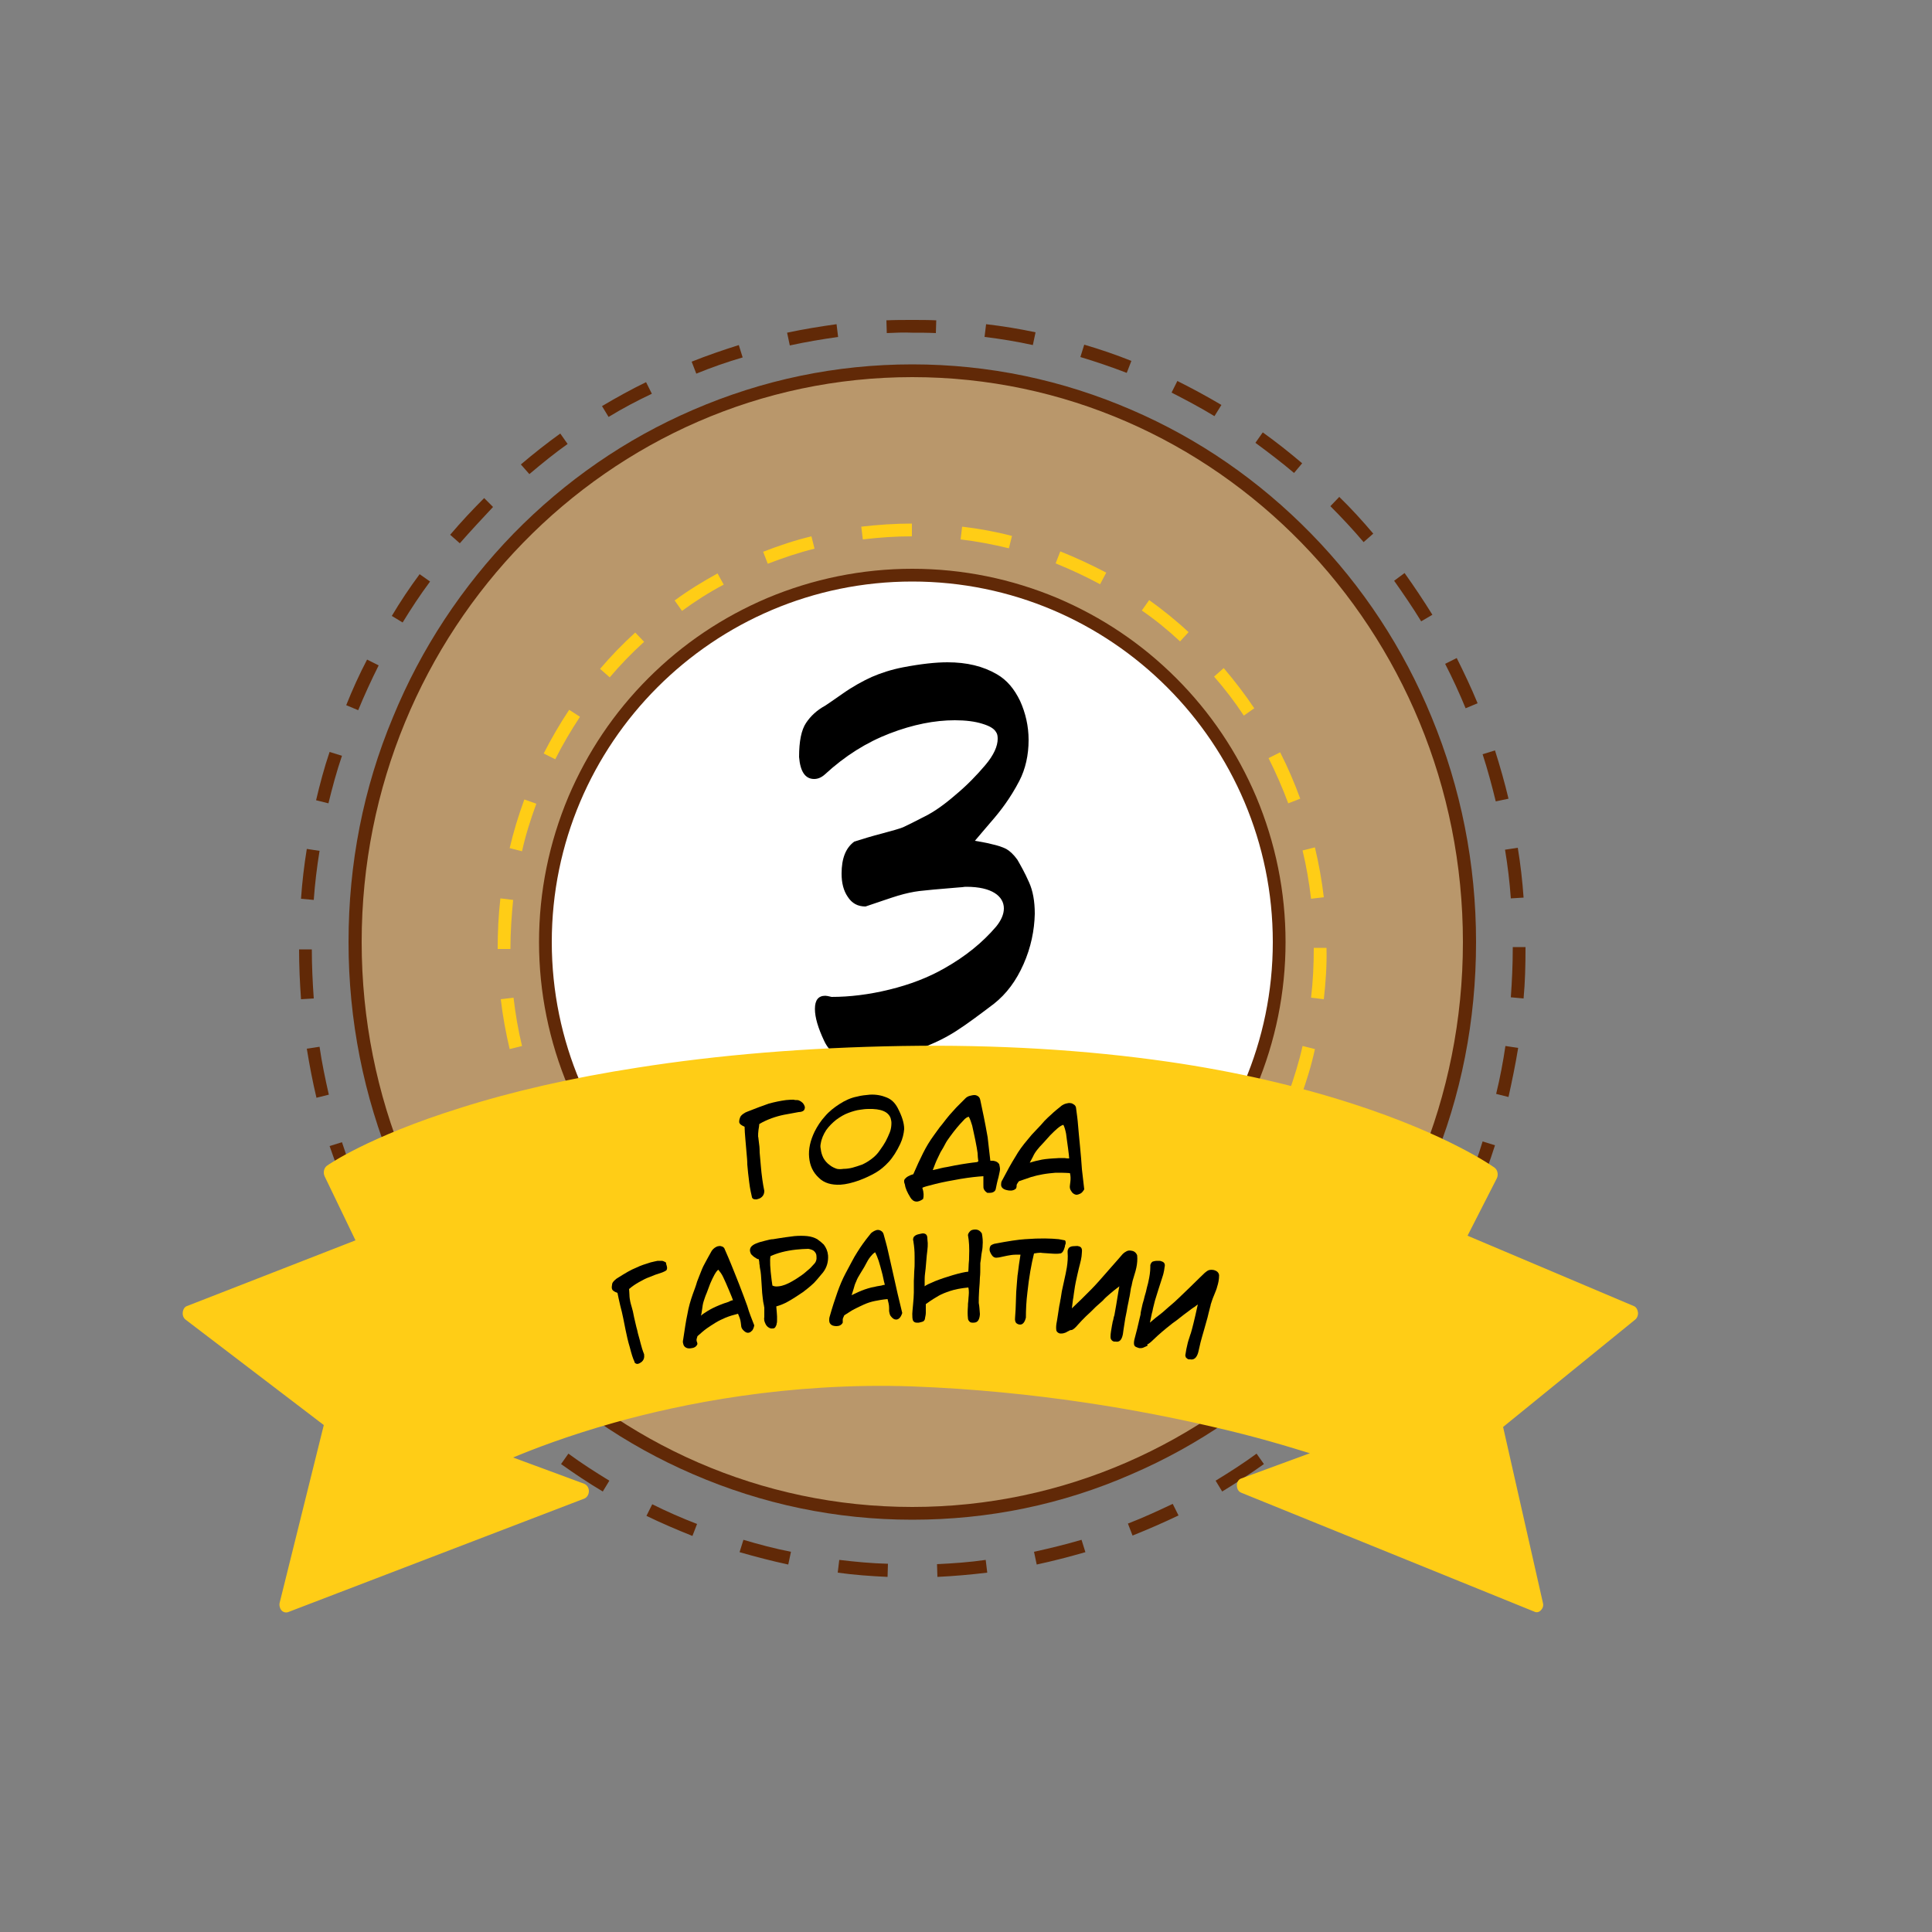 <?xml version="1.0" encoding="UTF-8"?> <!-- Generator: Adobe Illustrator 26.4.1, SVG Export Plug-In . SVG Version: 6.00 Build 0) --> <svg xmlns="http://www.w3.org/2000/svg" xmlns:xlink="http://www.w3.org/1999/xlink" id="Слой_1" x="0px" y="0px" viewBox="0 0 500 500" style="enable-background:new 0 0 500 500;" xml:space="preserve"><rect x="0" y="0" width="500" height="500" fill="#808080" stroke="none"/> <style type="text/css"> .st0{fill:#612907;} .st1{fill:#B9976B;} .st2{fill:#FFCD16;} .st3{fill:#FFFFFF;} </style> <path class="st0" d="M229.7,408.1c-4.3-0.2-8.6-0.5-12.9-1.1l0.4-3.3c4.2,0.5,8.4,0.9,12.6,1L229.7,408.1z M242.6,408.1l-0.1-3.3 c4.2-0.2,8.5-0.5,12.6-1.1l0.4,3.3C251.3,407.5,246.9,407.9,242.6,408.1z M204,404.9c-4.2-0.9-8.4-2-12.6-3.2l1-3.2 c4,1.2,8.2,2.3,12.3,3.1L204,404.9z M268.3,404.9l-0.7-3.3c4.1-0.9,8.2-1.9,12.3-3.1l1,3.2C276.7,402.9,272.5,404,268.3,404.9z M179.2,397.5c-4-1.6-8-3.3-11.9-5.2l1.5-3c3.8,1.9,7.7,3.6,11.6,5.1L179.2,397.5z M293.1,397.4l-1.2-3.1c3.9-1.5,7.8-3.3,11.6-5.1 l1.5,3C301,394.1,297.1,395.8,293.1,397.4z M156,386c-3.7-2.2-7.3-4.6-10.8-7.1l1.9-2.7c3.4,2.5,7,4.8,10.6,7L156,386z M316.3,386 l-1.7-2.8c3.6-2.2,7.2-4.5,10.6-7l1.9,2.7C323.6,381.4,319.9,383.8,316.3,386z M135,370.9c-3.3-2.8-6.5-5.7-9.5-8.8l2.3-2.4 c3,3,6.1,5.9,9.3,8.6L135,370.9z M337.3,370.9l-2.1-2.5c3.2-2.7,6.3-5.6,9.3-8.6l2.3,2.3C343.7,365.1,340.5,368.1,337.3,370.9z M116.7,352.7c-2.8-3.3-5.5-6.7-8-10.2l2.7-2c2.5,3.4,5.1,6.8,7.8,9.9L116.7,352.7z M355.6,352.6l-2.5-2.2c2.7-3.2,5.4-6.5,7.8-10 l2.7,2C361.1,345.9,358.4,349.3,355.6,352.6z M101.5,331.8c-2.2-3.7-4.4-7.5-6.3-11.3l3-1.5c1.9,3.8,4,7.5,6.2,11.1L101.5,331.8z M370.8,331.7l-2.8-1.7c2.2-3.6,4.3-7.3,6.2-11.1l3,1.5C375.1,324.2,373,328,370.8,331.7z M89.8,308.7c-1.6-4-3.1-8.1-4.5-12.1 l3.2-1c1.3,4,2.8,8,4.4,11.9L89.8,308.7z M382.5,308.6l-3.1-1.3c1.6-3.9,3.1-7.9,4.3-11.9l3.2,1 C385.6,300.5,384.1,304.6,382.5,308.6z M81.9,284.1c-1-4.2-1.8-8.4-2.5-12.7l3.3-0.5c0.6,4.2,1.5,8.4,2.4,12.4L81.9,284.1z M390.4,283.9l-3.2-0.8c1-4.1,1.8-8.3,2.4-12.4l3.3,0.5C392.2,275.5,391.3,279.8,390.4,283.9z M77.9,258.6 c-0.3-4.3-0.5-8.6-0.5-12.9h3.3c0,4.2,0.2,8.5,0.5,12.7L77.9,258.6z M394.3,258.4l-3.3-0.3c0.3-4.2,0.5-8.4,0.5-12.7v-0.3h3.3v0.3 C394.8,249.8,394.7,254.1,394.3,258.4z M81.2,232.9l-3.3-0.3c0.3-4.3,0.8-8.6,1.5-12.9l3.3,0.5C82,224.5,81.5,228.7,81.2,232.9z M391,232.5c-0.3-4.2-0.8-8.4-1.5-12.6l3.3-0.5c0.7,4.2,1.2,8.6,1.5,12.9L391,232.5z M85,207.9l-3.2-0.8c1-4.2,2.1-8.4,3.5-12.5 l3.2,1C87.1,199.7,86,203.8,85,207.9z M387.1,207.4c-1-4.1-2.1-8.2-3.4-12.2l3.2-1c1.3,4.1,2.5,8.3,3.5,12.5L387.1,207.4z M92.7,183.8l-3.1-1.3c1.6-4,3.4-8,5.4-11.8l3,1.5C96.1,176,94.3,179.9,92.7,183.8z M379.3,183.3c-1.6-3.9-3.4-7.8-5.3-11.5l3-1.5 c1.9,3.8,3.8,7.8,5.4,11.7L379.3,183.3z M104.2,161.1l-2.8-1.7c2.2-3.7,4.6-7.3,7.2-10.8l2.7,1.9C108.7,154,106.4,157.5,104.2,161.1 z M367.8,160.8c-2.2-3.6-4.6-7.1-7-10.5l2.7-2c2.5,3.5,4.9,7.1,7.2,10.8L367.8,160.8z M119,140.6l-2.5-2.2c2.8-3.3,5.8-6.5,8.8-9.5 l2.3,2.3C124.7,134.3,121.8,137.4,119,140.6z M352.9,140.3c-2.7-3.2-5.6-6.3-8.6-9.3l2.3-2.4c3.1,3,6,6.2,8.8,9.5L352.9,140.3z M137,122.7l-2.2-2.5c3.3-2.8,6.7-5.5,10.2-8l1.9,2.7C143.5,117.3,140.2,120,137,122.7z M334.9,122.4c-3.2-2.7-6.6-5.3-10-7.8 l1.9-2.7c3.5,2.5,6.9,5.2,10.2,8L334.9,122.4z M157.5,107.9l-1.7-2.8c3.7-2.2,7.5-4.3,11.4-6.2l1.5,3 C164.9,103.7,161.1,105.7,157.5,107.9z M314.3,107.7c-3.6-2.2-7.4-4.2-11.1-6.1l1.5-3c3.8,1.9,7.7,4,11.4,6.2L314.3,107.7z M180.2,96.7l-1.2-3.1c4-1.6,8.1-3,12.2-4.3l1,3.2C188.1,93.7,184.1,95.1,180.2,96.7z M291.6,96.5c-3.9-1.5-8-2.9-12-4.1l1-3.2 c4.1,1.2,8.2,2.6,12.2,4.2L291.6,96.5z M204.4,89.4l-0.7-3.3c4.2-0.9,8.5-1.6,12.8-2.2l0.4,3.3C212.7,87.8,208.5,88.5,204.4,89.4z M267.3,89.3c-4.1-0.9-8.3-1.6-12.5-2.1l0.4-3.3c4.3,0.5,8.6,1.2,12.8,2.1L267.3,89.3z M229.5,86.2l-0.1-3.3 c2.2-0.1,4.5-0.1,6.7-0.1c2.1,0,4.2,0,6.2,0.1l-0.1,3.3c-2-0.1-4.1-0.1-6.1-0.1C233.9,86,231.7,86.1,229.5,86.2z"></path> <g> <ellipse class="st1" cx="236.1" cy="243.8" rx="144.2" ry="147.9"></ellipse> <path class="st0" d="M236.1,393.3c-19.7,0-38.8-4-56.8-11.8c-17.4-7.5-33-18.3-46.4-32c-13.4-13.7-23.9-29.7-31.2-47.5 c-7.6-18.4-11.5-38-11.5-58.2s3.8-39.8,11.5-58.2c7.3-17.8,17.9-33.8,31.2-47.5c13.4-13.7,29-24.5,46.4-32 c18-7.8,37.1-11.8,56.8-11.8s38.8,4,56.8,11.8c17.4,7.5,33,18.3,46.4,32c13.4,13.7,23.9,29.7,31.2,47.5c7.6,18.4,11.5,38,11.5,58.2 s-3.8,39.8-11.5,58.2c-7.3,17.8-17.9,33.8-31.2,47.5c-13.4,13.7-29,24.5-46.4,32C274.9,389.4,255.8,393.3,236.1,393.3z M236.1,97.6 c-78.6,0-142.5,65.6-142.5,146.2S157.5,390,236.1,390s142.5-65.6,142.5-146.2S314.7,97.6,236.1,97.6z"></path> </g> <path class="st2" d="M236.1,355.4v-3.3c4.2,0,8.5-0.3,12.7-0.8l0.4,3.3C244.9,355.2,240.5,355.4,236.1,355.4z M223,354.6 c-4.3-0.5-8.7-1.3-12.9-2.4l0.8-3.2c4.1,1,8.3,1.8,12.5,2.3L223,354.6z M262.1,352.2l-0.8-3.2c4.1-1.1,8.2-2.4,12.1-3.9l1.2,3.1 C270.5,349.7,266.3,351.1,262.1,352.2z M197.7,348.2c-4-1.6-8.1-3.5-11.9-5.6l1.6-2.9c3.7,2,7.6,3.8,11.5,5.4L197.7,348.2z M286.5,342.6l-1.6-2.9c3.7-2,7.3-4.3,10.8-6.8l1.9,2.7C294,338.1,290.3,340.5,286.5,342.6z M174.7,335.6c-3.5-2.5-7-5.3-10.2-8.3 l2.3-2.4c3.1,2.9,6.4,5.6,9.9,8L174.7,335.6z M307.8,327.3l-2.3-2.4c3.1-2.9,6.1-5.9,8.8-9.2l2.5,2.2 C314,321.2,311,324.4,307.8,327.3z M155.4,317.9c-2.8-3.3-5.5-6.8-7.9-10.4l2.8-1.8c2.3,3.5,4.9,6.9,7.7,10.1L155.4,317.9z M324.8,307.4l-2.8-1.8c2.3-3.5,4.5-7.2,6.4-11l3,1.5C329.4,299.9,327.2,303.8,324.8,307.4z M140.9,296.1c-2-3.9-3.7-7.9-5.2-12 l3.1-1.1c1.5,4,3.2,7.9,5.1,11.7L140.9,296.1z M336.6,284l-3.1-1.1c1.4-4,2.7-8.1,3.6-12.2l3.2,0.8 C339.4,275.7,338.1,279.9,336.6,284z M131.9,271.5c-1-4.2-1.8-8.6-2.3-12.9l3.3-0.4c0.5,4.2,1.2,8.4,2.2,12.5L131.9,271.5z M342.6,258.6l-3.3-0.4c0.5-4.2,0.7-8.5,0.7-12.7v-0.2l3.3,0v0.2C343.4,249.8,343.1,254.2,342.6,258.6z M132.1,245.6h-3.3v-0.1 c0-4.3,0.2-8.7,0.7-13l3.3,0.4C132.4,237,132.1,241.2,132.1,245.6L132.1,245.6z M339.3,232.6c-0.5-4.2-1.2-8.4-2.2-12.5l3.2-0.8 c1,4.2,1.8,8.6,2.3,12.9L339.3,232.6z M135.1,220.3l-3.2-0.8c1-4.3,2.3-8.5,3.8-12.6l3.1,1.1C137.3,212.1,136,216.2,135.1,220.3z M333.4,207.9c-1.5-4-3.2-7.9-5.1-11.7l3-1.5c2,3.9,3.7,7.9,5.2,12L333.4,207.9z M143.7,196.5l-3-1.5c2-3.9,4.2-7.7,6.6-11.3 l2.8,1.8C147.8,189,145.6,192.7,143.7,196.5z M321.9,185.2c-2.3-3.5-4.9-6.9-7.7-10.1l2.5-2.2c2.8,3.3,5.5,6.8,7.9,10.4L321.9,185.2 z M157.8,175.3l-2.5-2.2c2.8-3.3,5.9-6.5,9.1-9.4l2.3,2.4C163.5,169,160.5,172.1,157.8,175.3z M305.4,166c-3.1-2.9-6.4-5.6-9.9-8 l1.9-2.7c3.5,2.5,7,5.3,10.2,8.3L305.4,166z M176.5,158.1l-1.9-2.7c3.5-2.6,7.3-4.9,11.1-7l1.6,2.9 C183.5,153.3,179.9,155.6,176.5,158.1z M284.7,151.2c-3.7-2-7.6-3.8-11.5-5.4l1.2-3.1c4,1.6,8.1,3.5,11.9,5.5L284.7,151.2z M198.7,145.9l-1.2-3.1c4.1-1.6,8.3-3,12.5-4l0.8,3.2C206.7,143,202.6,144.4,198.7,145.9z M261.1,141.9c-4.1-1-8.3-1.8-12.5-2.3 l0.4-3.3c4.3,0.5,8.7,1.3,12.9,2.4L261.1,141.9z M223.3,139.6l-0.4-3.3c4.3-0.5,8.7-0.8,13.1-0.8v3.3 C231.7,138.8,227.5,139.1,223.3,139.6z"></path> <g> <circle class="st3" cx="236.1" cy="243.8" r="95"></circle> <path class="st0" d="M236.1,340.4c-13.1,0-25.7-2.6-37.6-7.6c-11.5-4.9-21.8-11.8-30.7-20.7s-15.8-19.2-20.7-30.7 c-5-11.9-7.6-24.6-7.6-37.6s2.6-25.7,7.6-37.6c4.9-11.5,11.8-21.8,20.7-30.7c8.9-8.9,19.2-15.8,30.7-20.7c11.9-5,24.6-7.6,37.6-7.6 s25.7,2.6,37.6,7.6c11.5,4.9,21.8,11.8,30.7,20.7c8.9,8.9,15.8,19.2,20.7,30.7c5,11.9,7.6,24.6,7.6,37.6s-2.6,25.7-7.6,37.6 c-4.9,11.5-11.8,21.8-20.7,30.7s-19.2,15.8-30.7,20.7C261.8,337.9,249.1,340.4,236.1,340.4z M236.1,150.5 c-51.5,0-93.3,41.9-93.3,93.3s41.9,93.3,93.3,93.3s93.3-41.9,93.3-93.3S287.6,150.5,236.1,150.5z"></path> </g> <g> <path d="M266.3,228.3c1,2.2,1.5,4.9,1.5,8.2c-0.1,4.3-1,8.7-2.9,13c-1.9,4.3-4.4,7.7-7.7,10.3c-3.7,2.8-6.9,5.2-9.7,7 s-5.9,3.3-9.2,4.5c-3.4,1.2-7.3,2.2-11.6,2.8c-1.7,0.3-3.2,0.4-4.6,0.4c-4.3,0-7.2-1.7-8.8-5.1c-1.6-3.4-2.4-6.1-2.4-8.3 c0-2.3,0.9-3.4,2.7-3.4c0.3,0,0.8,0.1,1.6,0.3c4.7,0,9.7-0.6,15-1.9c5.3-1.3,10-3.1,14.2-5.5c5.5-3.1,9.9-6.7,13.4-10.8 c1.3-1.6,2-3.2,2-4.7c0-1.6-0.8-3-2.4-4c-1.6-1-4-1.6-7.3-1.6c-0.2,0-0.6,0-1.1,0.1c-0.5,0-0.9,0.1-1.3,0.1 c-4.9,0.4-8.2,0.7-9.8,0.9c-1.6,0.2-3.5,0.6-5.5,1.2c-2,0.6-4.8,1.6-8.4,2.8c-2,0-3.5-0.8-4.6-2.5c-1.1-1.6-1.6-3.6-1.6-6 c0-4,1.1-6.7,3.3-8.3c2.2-0.7,4.5-1.4,7.2-2.1c2.6-0.7,4.4-1.2,5.4-1.6c0.9-0.4,2.9-1.4,5.8-2.9c2.2-1.1,4.8-2.9,7.8-5.5 c3-2.5,5.5-5.1,7.7-7.7s3.2-4.9,3.2-6.8c0-0.7-0.1-1.3-0.4-1.7c-0.5-0.9-1.6-1.6-3.6-2.2c-1.9-0.6-4.3-0.9-7.1-0.9 c-5.2,0-10.8,1.1-16.8,3.4c-6,2.3-11.6,5.8-16.8,10.6c-0.9,0.8-1.8,1.2-2.8,1.2c-2.3,0-3.6-1.9-3.9-5.7c0-4.1,0.6-7,1.8-8.8 c1.2-1.8,2.8-3.3,5-4.5c0.3-0.2,1.8-1.2,4.5-3.1c2.7-1.9,5.3-3.3,7.5-4.3c2.3-1,5-1.9,8.1-2.5c4.7-0.9,8.5-1.3,11.5-1.3 c5,0,9.2,1,12.8,3.1c2.6,1.5,4.5,3.8,6,6.9c1.4,3.1,2.2,6.5,2.2,10.1c0,3.9-0.8,7.5-2.4,10.6c-1.2,2.3-2.4,4.2-3.6,5.9 c-1.2,1.7-2.5,3.3-3.9,4.9c-1.4,1.6-2.7,3.2-4,4.7c1.6,0.3,3.1,0.5,4.5,0.9c1.4,0.3,2.6,0.7,3.6,1.2c0.9,0.5,1.9,1.4,2.9,2.8 C264.1,223.9,265.2,225.8,266.3,228.3z"></path> </g> <g> <path class="st2" d="M48.9,339.8l45.6-17.7l-9.1-18.7c0,0,41.1-29,148-30.8S386,303.8,386,303.8l-8.7,17l44.9,19.1l-35.1,28.7 l10.6,46.8l-75.9-30.8l23-8.5c0,0-45.9-17-108.7-19.2c-62.8-2.2-108.5,20.5-108.5,20.5l23,8.5L74,415.3L85.7,368L48.9,339.8z"></path> <path class="st2" d="M74,417.3c-0.4,0-0.9-0.2-1.2-0.6c-0.4-0.5-0.6-1.3-0.4-2l11.4-45.9L48,341.5c-0.5-0.4-0.8-1.1-0.7-1.9 c0.1-0.8,0.5-1.4,1.1-1.6L92,321L84,304.4c-0.4-0.9-0.2-2.1,0.6-2.7c0.4-0.3,10.7-7.5,34.3-14.9c13.8-4.4,29.3-7.9,46.1-10.5 c20.9-3.3,43.9-5.2,68.4-5.6c24.5-0.4,47.7,1,69.1,4.1c17.2,2.5,33.2,6.2,47.7,10.9c24.7,8,36.2,16.2,36.6,16.5 c0.8,0.6,1,1.8,0.6,2.7l-7.6,14.9l43,18.2c0.6,0.2,1,0.9,1.1,1.6c0.1,0.7-0.2,1.5-0.7,1.9L389,369.3l10.3,45.5 c0.2,0.7,0,1.4-0.5,1.9c-0.4,0.5-1.1,0.7-1.7,0.4l-75.9-30.8c-0.7-0.3-1.1-1-1.1-1.9c0-0.9,0.5-1.6,1.2-1.8l17.7-6.5 c-5.2-1.6-13.9-4.3-25.4-6.9c-17.6-4.1-45.3-9.2-77.5-10.4c-32.2-1.1-59.8,4.5-77.2,9.4c-12.1,3.4-21.1,6.9-26.1,9l18.4,6.8 c0.7,0.3,1.2,1,1.2,1.9s-0.5,1.6-1.1,1.9l-76.7,29.4C74.4,417.3,74.2,417.3,74,417.3z M52.7,340.4l33.9,26c0.6,0.5,0.9,1.4,0.7,2.2 l-10.8,43.7l68.7-26.4l-18-6.6c-0.7-0.2-1.1-1-1.2-1.8c0-0.8,0.4-1.6,1-1.9c0.5-0.2,11.8-5.8,31-11.2c17.7-5,45.6-10.6,78.2-9.5 c32.5,1.2,60.5,6.3,78.2,10.5c19.2,4.5,30.9,8.8,31,8.8c0.7,0.3,1.2,1,1.2,1.9s-0.5,1.6-1.2,1.9l-18.2,6.7l68.2,27.6l-9.8-43.3 c-0.2-0.8,0.1-1.6,0.7-2.1l32.4-26.5l-41.9-17.8c-0.5-0.2-0.8-0.6-1-1.2c-0.2-0.6-0.1-1.2,0.1-1.7l7.8-15.2 c-3.8-2.4-15.1-8.9-34.5-15.2c-22.5-7.3-60.8-15.7-115.7-14.8c-54.9,0.9-92,9.2-113.4,15.9c-18.4,5.8-28.7,11.5-32.3,13.7l8.2,17 c0.2,0.5,0.3,1.1,0.1,1.7c-0.2,0.6-0.6,1-1,1.2L52.7,340.4z"></path> </g> <g> <g> <path d="M208.3,286.5c0,0.4-0.1,0.7-0.3,0.9c-0.2,0.2-0.7,0.4-1.3,0.4c-1.5,0.3-2.8,0.5-3.8,0.7s-2.1,0.5-3.2,0.9 c-1.1,0.4-2.2,0.9-3.2,1.5c0,0.3-0.1,0.9-0.2,1.5c-0.1,0.7-0.1,1.2-0.1,1.7c0.1,0.4,0.1,0.9,0.2,1.5c0.1,0.6,0.2,1.5,0.2,2.7 c0.1,1.2,0.2,2.3,0.3,3.4c0.1,1.1,0.2,2.3,0.4,3.6c0.1,0.9,0.3,1.8,0.5,2.9c0,0.9-0.4,1.5-1.1,1.9c-0.2,0.1-0.5,0.2-0.9,0.3 c-0.3,0-0.6,0-0.8-0.1c-0.2-0.1-0.4-0.3-0.4-0.5c-0.2-0.9-0.5-2.1-0.7-3.8c-0.2-1.6-0.4-3.2-0.5-4.6c0-1-0.1-2-0.2-3.1 c-0.1-1.1-0.2-2.2-0.3-3.5c-0.1-1.3-0.2-2.3-0.2-3.2c-0.9-0.4-1.3-0.7-1.4-1.2c0-0.2,0-0.6,0.2-1.1c0.1-0.4,0.4-0.7,0.8-1 s0.8-0.5,1.1-0.6c2.3-0.9,4.1-1.6,5.6-2.1c1.5-0.4,2.9-0.7,4.4-0.9c0.9-0.1,1.5-0.1,2-0.1c0.3,0.1,0.6,0.1,0.9,0.1 c0.3,0,0.5,0.1,0.7,0.2c0.2,0.1,0.5,0.3,0.7,0.5C208,285.7,208.2,286.1,208.3,286.5z"></path> <path d="M233,296c-0.9,1.9-1.9,3.5-3,4.7c-1.1,1.2-2.2,2.1-3.4,2.8c-1.2,0.7-2.7,1.4-4.3,2c-1.7,0.6-3.3,1-4.8,1.1 c-2.3,0.1-4.2-0.4-5.6-1.8c-1.5-1.4-2.3-3.1-2.5-5.3c-0.2-2.1,0.3-4.3,1.4-6.6c0.7-1.4,1.6-2.8,2.7-4c1.1-1.3,2.4-2.3,3.8-3.2 c1.4-0.9,2.9-1.6,4.5-1.9c1.1-0.3,2.2-0.4,3.3-0.5c1.6-0.1,3.1,0.2,4.3,0.7c1.3,0.5,2.2,1.4,2.9,2.7c1.1,2.1,1.7,3.9,1.7,5.5 C233.9,293.4,233.6,294.7,233,296z M230.5,289.4c-0.6-1.7-2.5-2.5-5.8-2.4c-0.7,0-1.5,0.1-2.1,0.2c-0.9,0.1-1.9,0.4-3,0.8 c-1.1,0.4-2.1,1-3.2,1.8c-1,0.8-1.9,1.7-2.6,2.7c-0.7,1.1-1.2,2.2-1.4,3.5c-0.1,0.4-0.1,0.9,0,1.3c0.1,0.9,0.3,1.6,0.7,2.4 c0.4,0.7,0.9,1.3,1.6,1.8c0.6,0.5,1.3,0.8,1.9,1c0.5,0.1,1,0.1,1.7,0c0.7,0,1.5-0.1,2.3-0.3c0.8-0.2,1.6-0.5,2.5-0.8 c0.9-0.4,1.7-0.9,2.5-1.5c0.8-0.6,1.5-1.3,2.1-2.2c0.6-0.8,1.1-1.6,1.5-2.3c0.4-0.8,0.8-1.6,1.1-2.4c0.3-0.8,0.4-1.6,0.4-2.4 C230.7,290.2,230.6,289.8,230.5,289.4z"></path> <path d="M256.3,300.4c0.2,0,0.4,0,0.7,0c0.8,0.1,1.3,0.4,1.6,0.9c0.1,0.5,0.2,0.9,0.2,1.3c0,0.4-0.2,1.1-0.4,2.1 c-0.3,1-0.5,2-0.7,3c-0.1,0.6-0.7,1-1.5,1c-0.3,0-0.6,0-0.7,0c-0.1-0.1-0.3-0.2-0.5-0.4c-0.2-0.2-0.3-0.4-0.4-0.6 c-0.1-0.2-0.1-0.6-0.1-1.2c0-0.4,0-1.2,0-2.1c-1.6,0.1-3.5,0.3-5.9,0.7c-2.3,0.4-4.5,0.8-6.5,1.3c-2,0.5-3.1,0.8-3.4,1 c0.4,1.2,0.4,2.2,0.2,2.9c-1.4,1-2.5,0.9-3.3-0.4c-0.8-1.3-1.3-2.4-1.4-3.3c-0.3-0.7-0.3-1.3,0.1-1.6c0.3-0.4,1-0.8,2-1.1 c0,0,0.1,0,0.1-0.1c0.9-2.1,1.7-3.8,2.5-5.4c0.8-1.6,1.7-3.1,2.8-4.6c0.7-0.9,1.3-1.9,2.1-2.8c0.7-0.9,1.3-1.7,1.9-2.4 c0.6-0.7,1.2-1.3,1.8-2c0.6-0.6,1.4-1.4,2.4-2.4c0.3-0.3,0.7-0.5,1.1-0.6c0.4-0.1,0.8-0.2,1.2-0.2c0.3,0,0.6,0.1,0.9,0.3 c0.3,0.2,0.5,0.5,0.6,1c0.3,1.5,0.6,2.9,0.9,4.3s0.6,3.1,1,5.3C255.8,296.3,256.1,298.5,256.3,300.4z M253.2,300.6 c-0.1-0.7-0.2-1.5-0.2-2.2c-0.1-0.8-0.3-1.9-0.6-3.4c-0.3-1.5-0.6-2.7-0.8-3.7c-0.3-0.9-0.5-1.7-0.9-2.3c-0.4,0.1-0.9,0.4-1.4,1 c-0.6,0.6-1.1,1.2-1.7,1.9c-0.6,0.7-1.1,1.4-1.7,2.2c-0.6,0.8-1,1.4-1.3,2c-0.3,0.6-0.7,1.3-1.2,2.1c-0.4,0.9-0.9,1.8-1.3,2.8 c-0.4,1-0.6,1.6-0.7,1.8c0,0,0,0,0.1,0c0.1,0,0.4-0.1,0.9-0.2c0.5-0.1,1.4-0.4,2.8-0.6c1.3-0.3,2.6-0.5,3.7-0.7 c1.1-0.2,2.1-0.3,2.7-0.4c0.7-0.1,1.1-0.1,1.4-0.2C252.9,300.6,253.1,300.6,253.2,300.6z"></path> <path d="M280.6,307.8c-0.3,0.5-0.6,0.9-1,1.1c-0.4,0.2-0.7,0.3-1.1,0.3c-0.5-0.1-1-0.4-1.3-1c-0.3-0.4-0.4-0.9-0.3-1.5 c0-0.3,0.1-0.5,0.1-0.8c0.1-0.8,0.1-1.5-0.1-2.3c-1.3-0.1-2.6-0.1-3.7-0.1c-1.1,0.1-2.2,0.2-3.3,0.4c-1.1,0.2-2,0.4-3,0.7 c-0.9,0.3-2,0.7-3.2,1.1c-0.4,0.5-0.6,0.9-0.6,1c0,0,0,0.1,0,0.1c0,0.1,0,0.1,0,0.2c0,0.2-0.1,0.4-0.1,0.5 c-0.4,0.5-1.1,0.7-1.9,0.6c-0.6-0.1-1.1-0.2-1.5-0.5c-0.4-0.3-0.6-0.7-0.5-1.3c0-0.3,0.1-0.6,0.3-0.9c1.2-2.3,2.3-4.3,3.3-5.9 c0.9-1.6,2-3.1,3.2-4.5c0.7-0.9,1.5-1.8,2.3-2.6s1.5-1.6,2.1-2.3c0.6-0.6,1.3-1.3,1.9-1.8c0.6-0.6,1.5-1.3,2.6-2.2 c0.3-0.2,0.7-0.4,1.1-0.5c0.4-0.1,0.8-0.2,1.2-0.1c0.3,0,0.6,0.2,0.9,0.4c0.3,0.2,0.5,0.6,0.5,1c0.2,1.5,0.4,2.9,0.5,4.3 c0.1,1.4,0.3,3.2,0.5,5.4c0.2,2.2,0.4,4.2,0.5,6C280.2,304.3,280.4,306.1,280.6,307.8z M276.7,299.8c0-0.3-0.1-1.2-0.3-2.7 c-0.2-1.5-0.4-2.8-0.5-3.7c-0.2-1-0.4-1.7-0.7-2.3c-0.4,0.1-0.9,0.4-1.5,0.9c-0.6,0.5-1.2,1.1-1.9,1.8c-0.6,0.7-1.2,1.3-1.8,2 c-0.7,0.7-1.2,1.3-1.6,1.8c-0.4,0.5-0.8,1.1-1.1,1.8c-0.4,0.7-0.6,1.2-0.8,1.5c0.4-0.1,1.2-0.4,2.3-0.6c1.1-0.3,2.3-0.4,3.7-0.5 c0.7,0,1.2-0.1,1.6-0.1c0.4,0,0.9,0,1.4,0C276,299.8,276.4,299.8,276.7,299.8z"></path> <path d="M172.6,327.8c0.1,0.4,0,0.7-0.1,0.9c-0.2,0.2-0.6,0.4-1.1,0.6c-1.3,0.4-2.4,0.8-3.3,1.2c-0.9,0.3-1.8,0.8-2.7,1.3 c-0.9,0.5-1.8,1.1-2.6,1.8c0,0.3,0.1,0.9,0.1,1.5s0.1,1.2,0.2,1.7c0.1,0.4,0.2,0.9,0.4,1.5c0.2,0.6,0.4,1.5,0.6,2.6 c0.3,1.2,0.5,2.3,0.8,3.3c0.2,1.1,0.6,2.2,0.9,3.5c0.2,0.8,0.5,1.8,0.9,2.8c0.1,0.9-0.1,1.5-0.7,2c-0.2,0.1-0.4,0.3-0.7,0.4 c-0.3,0.1-0.5,0.1-0.7,0s-0.4-0.2-0.4-0.5c-0.4-0.8-0.8-2.1-1.2-3.7c-0.5-1.6-0.8-3.1-1.1-4.5c-0.2-0.9-0.4-1.9-0.6-3 c-0.2-1.1-0.5-2.2-0.8-3.4c-0.3-1.2-0.5-2.3-0.7-3.2c-0.8-0.3-1.3-0.6-1.4-1c-0.1-0.2-0.1-0.6,0-1.1c0-0.4,0.2-0.7,0.6-1.1 c0.4-0.4,0.7-0.6,0.9-0.7c1.9-1.2,3.4-2.1,4.7-2.6c1.2-0.6,2.5-1,3.8-1.4c0.8-0.2,1.3-0.3,1.8-0.4c0.3,0,0.6,0,0.8,0 c0.2,0,0.5,0,0.7,0.1c0.2,0.1,0.5,0.2,0.7,0.4C172.3,327,172.5,327.3,172.6,327.8z"></path> <path d="M195.2,343c-0.1,0.6-0.3,1-0.5,1.3c-0.3,0.3-0.5,0.5-0.9,0.6c-0.5,0.1-0.9-0.1-1.4-0.6c-0.3-0.3-0.6-0.7-0.6-1.3 c0-0.3-0.1-0.5-0.1-0.8c-0.1-0.8-0.4-1.5-0.7-2.2c-1.2,0.3-2.2,0.6-3.2,1c-0.9,0.4-1.8,0.8-2.6,1.3c-0.8,0.5-1.6,1-2.3,1.5 c-0.7,0.5-1.5,1.2-2.4,2c-0.2,0.6-0.3,1-0.2,1.2c0,0,0,0.1,0,0.1c0,0.1,0,0.1,0.1,0.2c0,0.2,0.1,0.4,0.1,0.5 c-0.2,0.6-0.7,1-1.5,1.1c-0.5,0.1-1,0.1-1.4-0.1c-0.4-0.2-0.7-0.5-0.8-1.1c-0.1-0.3-0.1-0.6,0-1c0.4-2.6,0.7-4.8,1.1-6.6 c0.3-1.8,0.8-3.5,1.4-5.2c0.4-1.1,0.8-2.1,1.1-3.2c0.4-1.1,0.8-2,1.1-2.8s0.7-1.6,1.1-2.3c0.4-0.7,0.9-1.7,1.6-2.9 c0.2-0.3,0.5-0.6,0.8-0.8c0.3-0.2,0.7-0.4,1-0.4c0.3-0.1,0.6,0,0.9,0.1c0.3,0.1,0.6,0.4,0.7,0.8c0.6,1.4,1.2,2.7,1.7,4 c0.5,1.3,1.2,2.9,2,5c0.8,2.1,1.5,3.9,2.1,5.6C193.9,339.8,194.6,341.4,195.2,343z M189.7,336.5c-0.1-0.3-0.4-1.1-1-2.5 c-0.6-1.4-1.1-2.6-1.5-3.4c-0.4-0.9-0.9-1.5-1.3-2c-0.3,0.2-0.6,0.6-1,1.3c-0.4,0.7-0.7,1.4-1.1,2.3c-0.3,0.8-0.6,1.6-0.9,2.4 c-0.4,0.9-0.6,1.6-0.8,2.2c-0.2,0.6-0.3,1.3-0.4,2.1c-0.1,0.8-0.2,1.3-0.3,1.6c0.3-0.3,0.9-0.7,1.7-1.2c0.8-0.5,1.8-1,3-1.5 c0.5-0.2,1-0.4,1.3-0.5c0.3-0.1,0.7-0.2,1.2-0.4C189.1,336.6,189.5,336.5,189.7,336.5z"></path> <path d="M213.2,322.1c0.6,0.8,1,1.7,1.1,2.8c0.1,1.6-0.3,3.1-1.3,4.4c-0.6,0.7-1.1,1.3-1.6,1.9c-0.5,0.6-1,1.1-1.6,1.6 c-0.6,0.5-1.2,1-2,1.6c-1.5,1-2.7,1.8-3.8,2.4c-1,0.6-2.1,1-3.1,1.3c0.1,1.3,0.2,2.2,0.2,2.6c0,0.4,0,0.7,0,1c0,0.3,0,0.6-0.1,0.8 c0,0.3-0.1,0.5-0.2,0.7c-0.1,0.2-0.2,0.4-0.4,0.5c-0.1,0.1-0.3,0.1-0.4,0.1c-0.5,0.1-0.9-0.1-1.3-0.4c-0.4-0.3-0.7-0.9-0.9-1.6 c0-0.3-0.1-0.6,0-0.9c0-1.2,0-2,0-2.5c0-0.1-0.1-0.3-0.1-0.6c-0.1-0.3-0.1-0.6-0.2-1c0-0.3-0.1-0.6-0.1-0.8 c-0.1-0.6-0.2-1.8-0.3-3.7c-0.1-1.8-0.2-3.2-0.4-4c0-0.1-0.1-0.4-0.1-0.8c-0.1-0.4-0.1-0.7-0.1-0.9c-0.1-0.4-0.1-0.6-0.1-0.7 c-0.2,0-0.5-0.1-0.9-0.4c-0.4-0.2-0.7-0.5-1-0.8c-0.2-0.2-0.3-0.5-0.4-0.9c-0.1-0.9,0.4-1.5,1.6-2c0.7-0.3,1.5-0.5,2.3-0.7 c0.8-0.2,1.5-0.4,2.1-0.4c0.7-0.1,1.7-0.3,3.2-0.5c1.5-0.2,2.2-0.3,2.3-0.3c1.2-0.1,2.3-0.1,3.3,0c1,0.1,1.9,0.4,2.6,0.8 C212.2,321.2,212.7,321.6,213.2,322.1z M210.7,327.1c0.5-0.5,0.7-1.2,0.6-2c0-0.5-0.2-0.9-0.6-1.3c-0.3-0.3-0.9-0.5-1.5-0.6 c-1,0-2.1,0.1-3.2,0.2c-2.7,0.3-4.9,0.9-6.6,1.7c-0.2,1.1-0.1,3.1,0.3,6.2c0.1,0.5,0.1,0.9,0.2,1.4c0.4,0.2,0.9,0.3,1.6,0.2 c1.1-0.1,2.3-0.6,3.5-1.3c1.1-0.6,1.9-1.2,2.5-1.6c0.6-0.4,1.1-0.9,1.6-1.3C209.5,328.4,210.1,327.8,210.7,327.1z"></path> <path d="M233.5,339.8c-0.2,0.6-0.4,1-0.7,1.3c-0.3,0.3-0.6,0.4-0.9,0.4c-0.5,0-0.9-0.3-1.3-0.8c-0.3-0.3-0.4-0.8-0.5-1.4 c0-0.3,0-0.5,0-0.8c0-0.8-0.2-1.5-0.4-2.3c-1.2,0.1-2.3,0.3-3.3,0.5c-1,0.2-1.9,0.5-2.8,0.9c-0.9,0.4-1.7,0.8-2.5,1.2 c-0.8,0.4-1.6,1-2.6,1.6c-0.3,0.6-0.4,0.9-0.4,1.1c0,0,0,0.1,0,0.1c0,0.1,0,0.1,0,0.2c0,0.2,0,0.4,0,0.5c-0.3,0.6-0.9,0.9-1.6,0.9 c-0.5,0-1-0.1-1.3-0.3c-0.4-0.3-0.6-0.6-0.6-1.2c0-0.3,0-0.6,0.1-0.9c0.7-2.5,1.4-4.6,2-6.3c0.6-1.7,1.3-3.4,2.1-4.9 c0.5-1,1.1-2,1.6-3s1-1.8,1.5-2.6s0.9-1.4,1.4-2.1c0.5-0.7,1.1-1.5,2-2.6c0.2-0.3,0.6-0.5,0.9-0.7c0.4-0.2,0.7-0.3,1-0.3 c0.3,0,0.6,0.1,0.9,0.3c0.3,0.2,0.5,0.5,0.6,0.9c0.4,1.5,0.8,2.8,1.1,4.2c0.3,1.3,0.7,3.1,1.2,5.3c0.5,2.2,0.9,4.1,1.3,5.8 C232.7,336.4,233.1,338.1,233.5,339.8z M229,332.5c-0.1-0.3-0.3-1.1-0.6-2.6c-0.4-1.5-0.7-2.7-1-3.6s-0.6-1.6-0.9-2.2 c-0.3,0.1-0.7,0.5-1.2,1.1c-0.5,0.6-0.9,1.3-1.3,2.1c-0.4,0.8-0.9,1.5-1.3,2.2c-0.5,0.8-0.9,1.5-1.1,2.1c-0.3,0.6-0.5,1.2-0.7,2 c-0.2,0.7-0.4,1.3-0.5,1.6c0.4-0.2,1-0.5,1.9-0.9c0.9-0.4,2-0.8,3.2-1.1c0.6-0.1,1-0.2,1.4-0.3c0.4-0.1,0.8-0.1,1.2-0.2 C228.4,332.6,228.8,332.5,229,332.5z"></path> <path d="M253.6,340.1c-0.1,1.5-0.6,2.2-1.6,2.2c-0.2,0-0.3,0-0.4,0c-0.3,0-0.6-0.1-0.8-0.4c-0.2-0.2-0.3-0.5-0.3-0.8 c-0.1-0.8-0.1-1.8,0-3.1c0-0.3,0-0.8,0.1-1.4c0-0.6,0.1-1,0.1-1.3c0.1-1,0-1.8-0.1-2.1c-2,0.2-3.5,0.5-4.7,0.9 c-1.2,0.4-2.2,0.8-2.9,1.2s-1.9,1.1-3.4,2.2c0,0.2,0,0.4,0,0.8c0,0.1,0,0.4,0,0.7s0,0.5,0,0.7c0,0.5-0.1,0.9-0.2,1.4 c0,0.4-0.2,0.7-0.5,0.9c-0.3,0.1-0.6,0.2-1.1,0.3c-0.1,0-0.2,0-0.3,0c-0.1,0-0.2,0-0.3,0c-0.4,0-0.7-0.2-0.9-0.5 c-0.2-0.5-0.2-1.1-0.2-1.8c0-0.4,0.1-1.2,0.2-2.4s0.2-2.2,0.2-3.1c0-0.4,0-0.8,0-1.1c0-0.7,0-1.4,0-1.9c0-0.6,0.1-1.3,0.1-2.4 c0.1-1,0.1-1.8,0.1-2.3c0-0.5,0-1.1,0-1.6c0-1.4-0.1-2.6-0.3-3.8c0-0.3-0.1-0.4-0.1-0.5c0-0.4,0.1-0.8,0.4-1 c0.2-0.2,0.6-0.4,1.1-0.5c0.5-0.1,0.8-0.2,1-0.2c0.8,0,1.2,0.4,1.2,1.3c0,0.5,0.1,0.9,0.1,1.2c0,0.6,0,1.2-0.1,1.9 c-0.1,0.7-0.2,1.7-0.3,3c-0.1,1.3-0.2,2.3-0.3,3c-0.1,0.7-0.1,1.4-0.1,2c0,0.6,0,1.1,0,1.3c0.3-0.3,1.2-0.7,2.6-1.3 c1.5-0.6,3-1.1,4.7-1.6c1.7-0.5,3-0.8,4-0.9c0-0.5,0.1-1.1,0.1-2c0.1-0.8,0.1-1.4,0.1-1.8c0.1-2.3,0-4.1-0.3-5.7 c0.1-0.5,0.4-0.8,0.7-1.1c0.3-0.2,0.7-0.3,1.2-0.3c0.8,0,1.3,0.4,1.7,1c0.2,1,0.3,2.1,0.2,3.1c0,0.6-0.1,1.3-0.3,2.3 c-0.1,1-0.2,1.7-0.3,2.3c0,0.1,0,0.2,0,0.4c0,0.2,0,0.4,0,0.4c0,1.1,0,2.1-0.1,2.9c0,0.8-0.1,1.9-0.2,3.3 c-0.1,1.4-0.1,2.5-0.1,3.3C253.5,338.2,253.5,339.1,253.6,340.1z"></path> <path d="M275.6,322.6c-0.3,1.1-0.7,1.8-1.3,1.8c-0.5,0.1-1.3,0.1-2.5,0s-2-0.1-2.5-0.2c-0.5,0-1.1,0.1-1.7,0.2 c-0.7,2.8-1.3,6.2-1.7,10c-0.3,2.4-0.4,4.6-0.4,6.6c-0.3,1.2-0.8,1.8-1.5,1.8c-0.4,0-0.8-0.2-1-0.4s-0.4-0.7-0.3-1.4 c0.1-1.5,0.2-2.8,0.2-3.8c0-1.1,0.1-2,0.1-2.9c0.1-0.9,0.1-1.7,0.2-2.6c0.1-0.9,0.1-1.6,0.2-2c0.2-1.6,0.4-3.3,0.7-5 c-1,0-1.8,0-2.4,0.1c-0.6,0.1-1.3,0.2-2.1,0.4s-1.4,0.3-1.8,0.3c-0.5,0-0.9-0.3-1.2-0.8c-0.3-0.5-0.5-0.9-0.5-1.3 c0-0.4,0.1-0.7,0.2-0.9s0.4-0.4,1-0.6c3.6-0.7,6.3-1.1,8-1.2c3.9-0.3,6.8-0.2,8.7,0c0.6,0.1,1.1,0.2,1.6,0.3 c0.2,0.2,0.2,0.4,0.2,0.7c0,0.1,0,0.2-0.1,0.4C275.6,322.3,275.6,322.5,275.6,322.6z"></path> <path d="M276.5,344.5c-0.3,0.1-0.5,0.3-0.8,0.4c-0.3,0.1-0.6,0.2-0.8,0.2c-0.1,0-0.2,0-0.3,0c-0.1,0-0.2,0-0.3,0 c-0.4-0.1-0.7-0.3-0.9-0.7c-0.1-0.5-0.1-1.1,0-1.8c0.1-0.4,0.2-1.2,0.4-2.4c0.2-1.2,0.3-2.2,0.5-3c0.1-0.4,0.1-0.8,0.2-1.1 c0.1-0.7,0.2-1.3,0.3-1.9c0.1-0.6,0.3-1.3,0.5-2.3c0.2-1,0.4-1.8,0.5-2.3c0.1-0.5,0.2-1.1,0.3-1.6c0.2-1.3,0.3-2.6,0.2-3.8 c0-0.3,0-0.4,0-0.5c0.1-0.4,0.2-0.7,0.5-0.9s0.7-0.3,1.2-0.3c0.5,0,0.9-0.1,1,0c0.8,0.1,1.1,0.6,1,1.5c0,0.5-0.1,0.9-0.1,1.2 c-0.1,0.6-0.2,1.2-0.4,1.9s-0.4,1.6-0.7,2.9c-0.3,1.3-0.5,2.3-0.6,2.9s-0.2,1.3-0.3,2c-0.1,0.6-0.1,1-0.2,1.3 c-0.1,0.8-0.2,1.6-0.3,2.4c0.9-0.9,1.8-1.7,2.5-2.4c0.7-0.7,1.6-1.6,2.6-2.6c1-1,2.5-2.7,4.5-5c2-2.3,3.2-3.6,3.5-4 c0.4-0.4,0.7-0.6,1.1-0.8c0.4-0.2,0.8-0.2,1.3-0.1c0.7,0.1,1.2,0.6,1.4,1.2c0.1,1.1,0,2.1-0.2,3.1c-0.1,0.5-0.3,1.3-0.6,2.2 c-0.3,0.9-0.5,1.7-0.6,2.3c0,0.1,0,0.2-0.1,0.4c0,0.2-0.1,0.3-0.1,0.4c-0.2,1.1-0.3,2.1-0.5,2.8c-0.1,0.8-0.4,1.8-0.6,3.2 c-0.3,1.4-0.5,2.5-0.6,3.3c-0.1,0.8-0.3,1.7-0.4,2.7c-0.3,1.5-0.9,2.1-1.9,1.9c-0.2,0-0.3,0-0.4,0c-0.3-0.1-0.5-0.2-0.7-0.5 c-0.2-0.3-0.2-0.5-0.2-0.8c0-0.8,0.2-1.8,0.4-3c0.1-0.3,0.1-0.8,0.3-1.3c0.1-0.6,0.2-1,0.3-1.2c0.2-1,0.6-3.4,1.2-7.1 c0-0.1,0.1-0.3,0.1-0.4c-0.3,0.2-0.5,0.4-0.8,0.6c-0.4,0.3-0.9,0.7-1.6,1.3s-1.4,1.2-1.9,1.8c-0.6,0.5-1.2,1.1-1.8,1.6 c-0.9,0.9-1.7,1.7-2.5,2.4c-0.8,0.8-1.5,1.5-2.1,2.2c-0.6,0.7-1.1,1.2-1.6,1.4C277,344.2,276.8,344.3,276.5,344.5z"></path> <path d="M296.7,348.4c-0.3,0.1-0.6,0.3-0.9,0.4c-0.3,0.1-0.6,0.1-0.9,0.1c-0.1,0-0.1,0-0.3-0.1c-0.1,0-0.2,0-0.3-0.1 c-0.4-0.1-0.7-0.3-0.8-0.7c-0.1-0.5,0-1.1,0.2-1.8c0.1-0.4,0.3-1.2,0.6-2.3c0.3-1.2,0.5-2.2,0.7-3c0.1-0.4,0.2-0.7,0.2-1.1 c0.1-0.7,0.3-1.3,0.4-1.9s0.4-1.3,0.6-2.3c0.3-1,0.5-1.7,0.6-2.3c0.1-0.5,0.3-1,0.4-1.6c0.3-1.3,0.5-2.6,0.5-3.8 c0-0.3,0-0.4,0-0.5c0.1-0.4,0.3-0.7,0.6-0.9c0.3-0.1,0.7-0.2,1.2-0.2c0.5,0,0.9,0,1,0.1c0.8,0.2,1.1,0.7,0.9,1.5 c-0.1,0.5-0.1,0.9-0.2,1.2c-0.1,0.6-0.3,1.2-0.5,1.8c-0.2,0.6-0.5,1.6-0.9,2.8c-0.4,1.3-0.7,2.2-0.9,2.9c-0.2,0.7-0.3,1.3-0.5,2 c-0.1,0.6-0.2,1-0.3,1.3c-0.2,0.8-0.3,1.6-0.5,2.4c1-0.9,1.9-1.6,2.7-2.2s1.7-1.5,2.8-2.4c1.1-0.9,2.7-2.5,4.9-4.6 c2.1-2.1,3.4-3.3,3.8-3.7c0.4-0.3,0.7-0.6,1.1-0.7c0.4-0.1,0.8-0.1,1.3,0c0.7,0.2,1.2,0.6,1.3,1.3c0,1.1-0.2,2.1-0.5,3 c-0.1,0.5-0.4,1.2-0.8,2.2c-0.4,0.9-0.6,1.6-0.8,2.2c0,0.1-0.1,0.2-0.1,0.4c0,0.2-0.1,0.3-0.1,0.4c-0.3,1.1-0.5,2-0.7,2.8 c-0.2,0.7-0.5,1.8-0.9,3.2c-0.4,1.4-0.7,2.4-0.9,3.2c-0.2,0.8-0.4,1.7-0.6,2.6c-0.4,1.4-1.1,2-2.1,1.8c-0.2,0-0.3,0-0.4,0 c-0.3-0.1-0.5-0.3-0.7-0.5c-0.1-0.3-0.2-0.5-0.1-0.8c0.1-0.8,0.3-1.8,0.6-3c0.1-0.3,0.2-0.8,0.4-1.3c0.2-0.6,0.3-1,0.4-1.2 c0.3-1,0.9-3.3,1.7-7c0-0.1,0.1-0.3,0.1-0.4c-0.3,0.2-0.6,0.4-0.8,0.6c-0.4,0.2-0.9,0.6-1.7,1.2c-0.8,0.6-1.5,1.1-2.1,1.6 c-0.6,0.5-1.3,1-2,1.5c-1,0.8-1.9,1.5-2.7,2.2c-0.8,0.7-1.6,1.4-2.2,2s-1.2,1.1-1.7,1.3C297.2,348.1,297,348.3,296.7,348.4z"></path> </g> </g> </svg> 